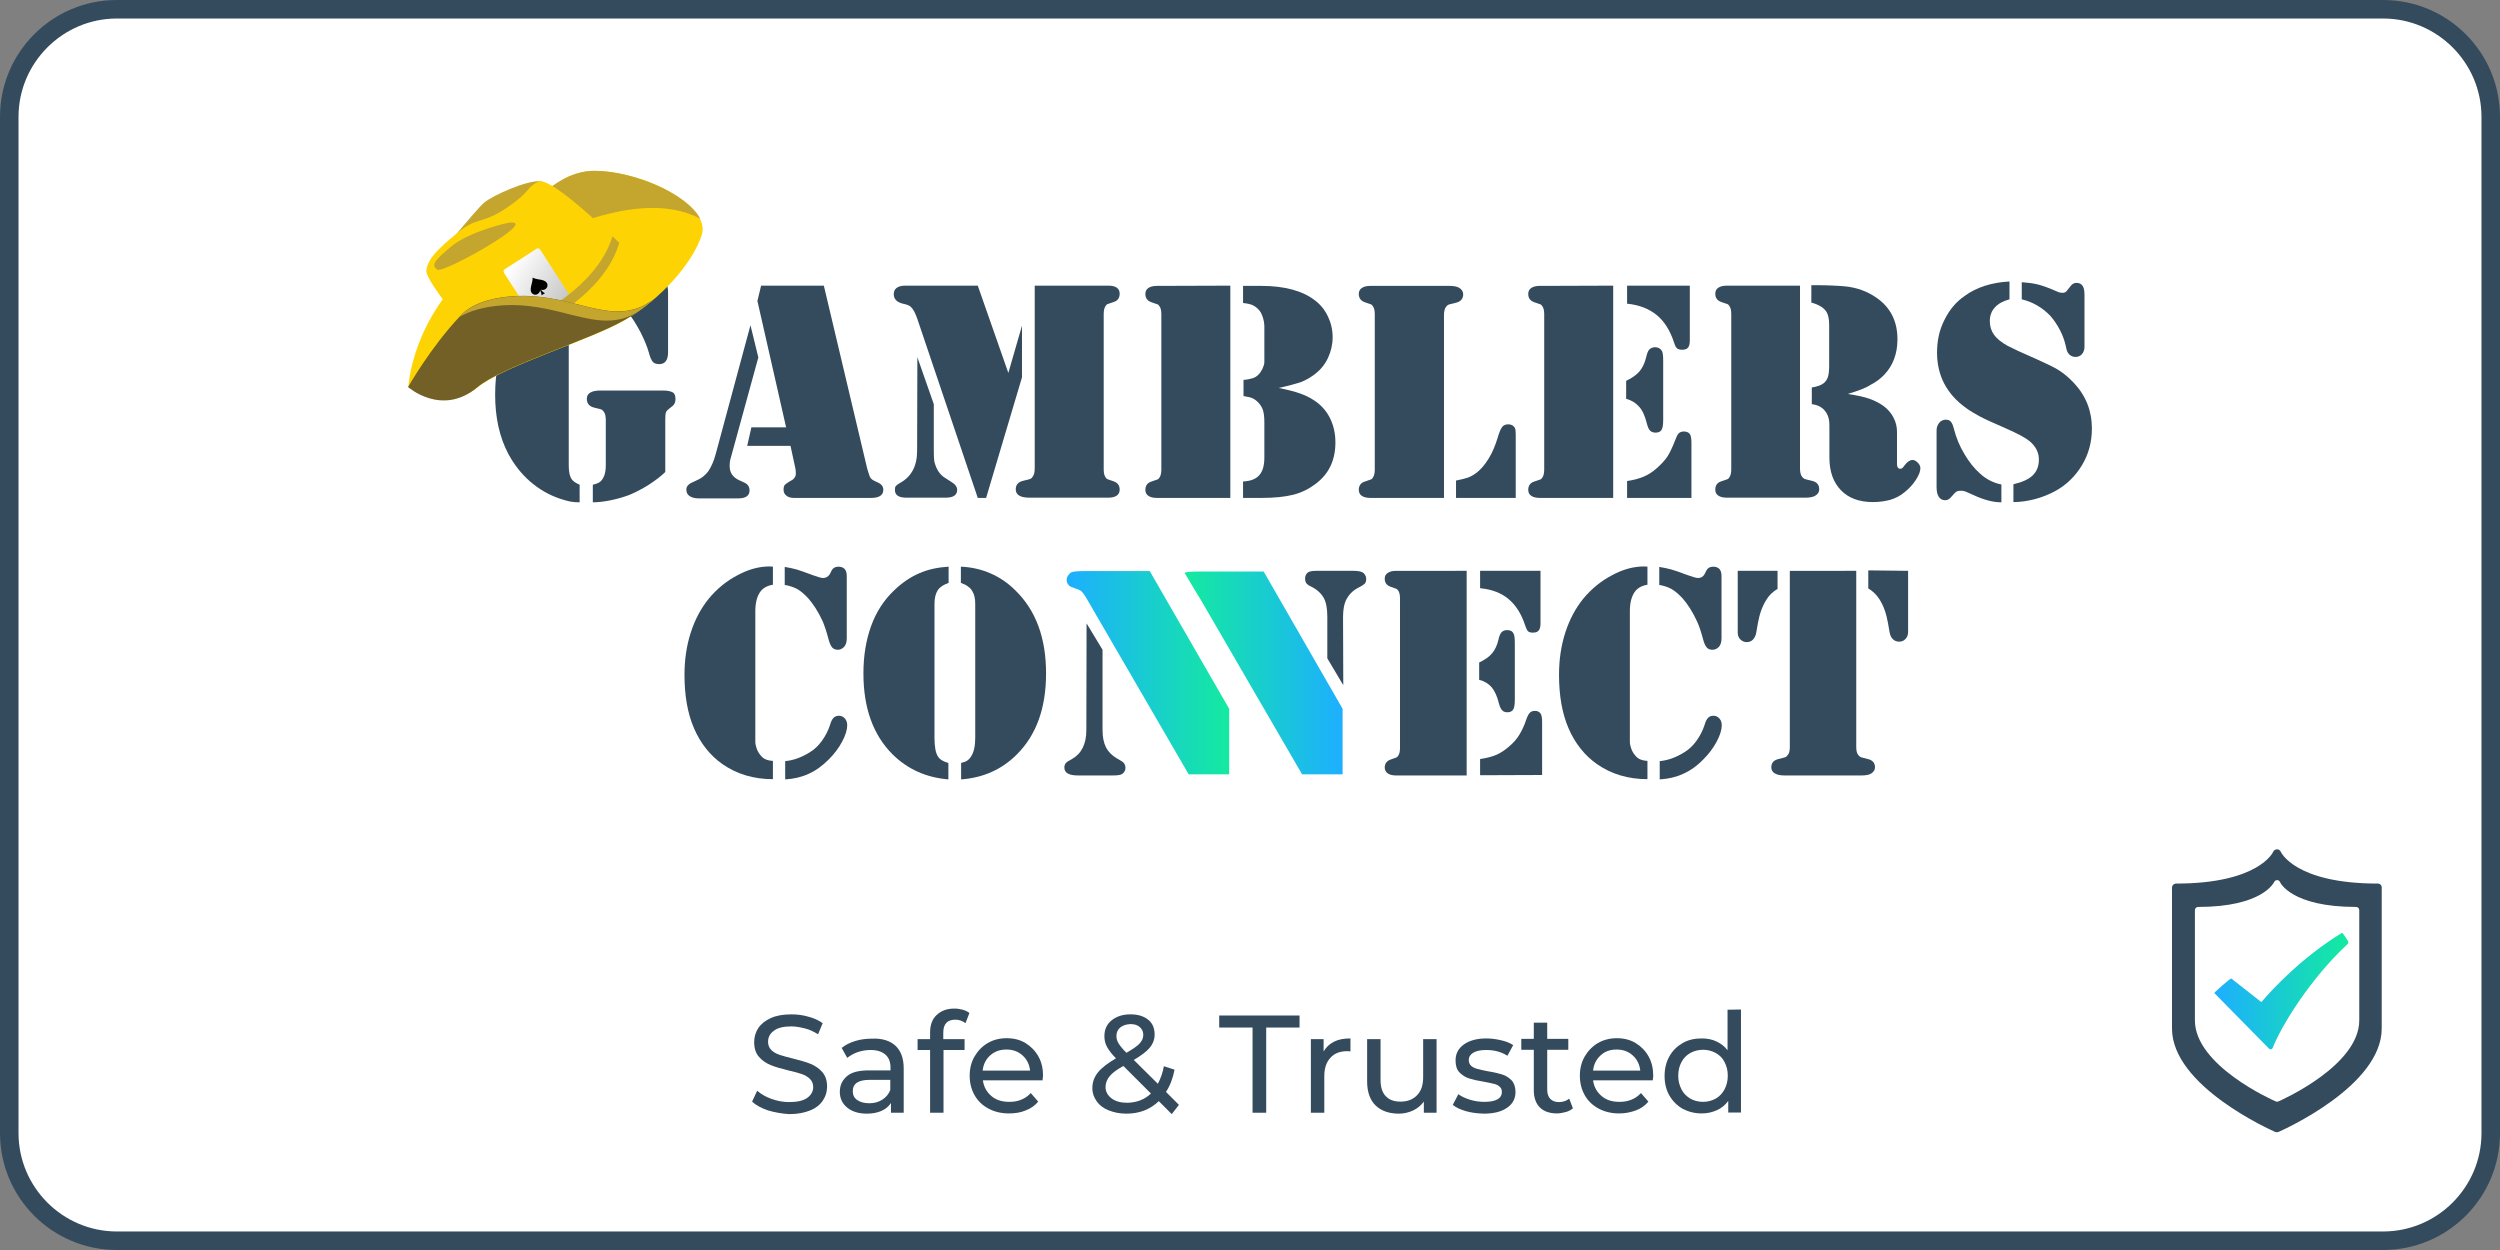 <?xml version="1.0" encoding="utf-8"?>
<!-- Generator: Adobe Illustrator 27.0.0, SVG Export Plug-In . SVG Version: 6.00 Build 0)  -->
<svg version="1.1" id="Layer_1" xmlns="http://www.w3.org/2000/svg" xmlns:xlink="http://www.w3.org/1999/xlink" x="0px" y="0px"
	 viewBox="0 0 1080 540" style="enable-background:new 0 0 1080 540;" xml:space="preserve">
<rect x="0" y="0" width="1080" height="540" fill="#808080" stroke="none"/>
<style type="text/css">
	.st0{fill:#FFFFFF;}
	.st1{fill:#344B5E;}
	.st2{fill:#FED304;}
	.st3{fill:#C4A52E;}
	.st4{fill:url(#SVGID_1_);}
	.st5{fill:#010101;}
	.st6{fill:#726027;}
	.st7{fill:#644D3A;}
	.st8{fill:url(#SVGID_00000121281420174283341900000004809676397561978808_);}
	.st9{fill:url(#SVGID_00000117636352155004949330000009741738902305387650_);}
	.st10{fill:url(#SVGID_00000145741145954038376940000000095216390942897550_);}
</style>
<g>
	<path class="st0" d="M50.5,536C24.9,536,4,515.1,4,489.5v-439C4,24.9,24.9,4,50.5,4h979c25.7,0,46.5,20.9,46.5,46.5v439
		c0,25.6-20.9,46.5-46.5,46.5H50.5z"/>
	<path class="st1" d="M1029.5,8c23.4,0,42.5,19.1,42.5,42.5v439c0,23.4-19.1,42.5-42.5,42.5h-979C27.1,532,8,512.9,8,489.5v-439
		C8,27.1,27.1,8,50.5,8H1029.5 M1029.5,0h-979C22.6,0,0,22.6,0,50.5v439C0,517.4,22.6,540,50.5,540h979c27.9,0,50.5-22.6,50.5-50.5
		v-439C1080,22.6,1057.4,0,1029.5,0L1029.5,0z"/>
</g>
<g>
	<path class="st1" d="M333.9,244.8v7.8c-2.5,0.4-4.5,1.5-5.7,3.4s-1.9,4.5-1.9,8v53.5v2.8c0,1,0.2,2,0.6,3.1s0.9,2,1.6,2.8
		c0.7,0.9,1.4,1.5,2.2,1.8c0.8,0.4,1.8,0.6,3.2,0.7v7.9c-8.4,0-15.6-2.2-21.8-6.5c-5.4-3.8-9.5-9-12.3-15.5s-4.1-14.2-4.1-23.1
		c0-6.5,0.9-12.6,2.7-18.2s4.4-10.5,7.8-14.7c3.5-4.2,7.6-7.6,12.4-10.1c4.8-2.6,9.4-3.8,13.9-3.8L333.9,244.8z M339,252.7v-7.8
		c2.1,0.4,3.8,0.7,5.1,1.1s3.7,1.2,7.1,2.5c2.2,0.8,3.7,1.2,4.4,1.2c1.2,0,2.2-0.6,2.9-1.7l0.8-1.6c0.5-1,1.5-1.6,2.9-1.6
		c1.2,0,2.1,0.4,2.7,1c0.6,0.7,0.9,1.7,0.9,3v26.9c0,1.7-0.4,3-1.2,3.8c-0.8,0.8-1.7,1.2-2.6,1.2c-1,0-1.9-0.3-2.5-1
		s-1.1-1.8-1.5-3.3c-0.9-3.4-1.8-6.1-2.6-8c-1.9-4.1-4-7.4-6.3-10c-1.6-1.7-3.2-3.1-4.8-4C342.7,253.6,340.9,253,339,252.7z
		 M339.2,336.7v-7.9c3.4-0.3,6.9-1.5,10.6-3.8c2-1.2,3.8-2.9,5.3-5s2.7-4.4,3.5-6.9c0.4-1.4,0.9-2.4,1.5-3s1.4-0.9,2.3-0.9
		c1,0,1.9,0.4,2.6,1.2s1,1.8,1,2.9c0,1.9-0.7,4.3-2.2,7.1c-1.5,2.8-3.4,5.3-5.7,7.6c-2.9,2.9-5.8,5-8.8,6.3
		C346.3,335.7,342.9,336.5,339.2,336.7z"/>
	<path class="st1" d="M409.8,251.8c-2.2,0.8-3.8,1.8-4.7,3.2s-1.4,3.3-1.4,5.9v57.9c0,3.8,0.5,6.5,1.5,8c0.8,1.3,2.3,2.2,4.5,2.8
		v7.1c-9.6-0.8-17.6-4.4-24.1-10.8c-8.4-8.4-12.6-20-12.6-35c0-7.5,1.1-14.3,3.3-20.4s5.5-11.2,9.9-15.4c3.3-3.2,6.9-5.7,10.8-7.4
		c3.8-1.7,8.1-2.6,12.8-2.9L409.8,251.8L409.8,251.8z M415.1,251.8v-7c4.7,0.2,8.9,1.2,12.8,2.9s7.5,4.1,10.8,7.4
		c8.8,8.6,13.2,20.5,13.2,35.8c0,15-4.2,26.6-12.6,35c-6.5,6.5-14.5,10.1-24.1,10.8v-7.1c1.1-0.3,2-0.6,2.6-1s1.2-1,1.7-1.8
		c1.2-1.8,1.8-4.5,1.8-8v-57.9c0-2.3-0.4-4.1-1.2-5.4c-0.5-0.9-1.1-1.6-1.9-2.1C417.5,252.8,416.5,252.3,415.1,251.8z"/>
	<path class="st1" d="M469.4,269.3l6.9,11.4v34.7c0,3,0.5,5.5,1.5,7.5c1,1.9,2.6,3.5,4.8,4.8l1.9,1.1c1.1,0.6,1.7,1.6,1.7,2.9
		c0,1-0.4,1.8-1.2,2.5c-0.7,0.6-2.1,0.8-4.3,0.8h-15c-3.9,0-5.9-1.1-5.9-3.4c0-0.8,0.2-1.4,0.6-1.9s1.3-1.1,2.7-1.8
		c4.1-2.3,6.2-6.5,6.2-12.5L469.4,269.3L469.4,269.3z"/>
	<path class="st1" d="M580.3,296l-6.9-11.6v-17.9c0-3.6-0.5-6.4-1.6-8.3s-2.9-3.6-5.6-4.9c-0.9-0.4-1.5-0.9-1.9-1.4
		c-0.3-0.5-0.5-1.1-0.5-1.9c0-1.2,0.4-2,1.1-2.6s2-0.8,3.7-0.8h16.2c2.2,0,3.7,0.4,4.3,1c0.7,0.7,1.1,1.5,1.1,2.5
		c0,0.9-0.2,1.6-0.6,2s-1.4,1.1-3,1.9c-2.3,1.2-4,3-5.2,5.4c-0.8,1.8-1.2,4.2-1.2,7.2L580.3,296L580.3,296z"/>
	<path class="st1" d="M633.6,246.6V335h-28.8h-1.7c-1.5,0-2.8-0.3-3.6-0.9s-1.3-1.4-1.3-2.5c0-1.8,0.9-2.9,2.6-3.5
		c1.4-0.5,2.2-0.8,2.5-0.9c0.2-0.1,0.5-0.4,0.7-0.7c0.5-0.7,0.8-1.8,0.8-3.3v-64.8c0-1.5-0.3-2.6-0.8-3.3c-0.3-0.4-0.5-0.6-0.7-0.7
		c-0.2-0.1-1.1-0.4-2.5-0.9c-1.7-0.6-2.6-1.7-2.6-3.5c0-1.1,0.4-1.9,1.3-2.5s2-0.9,3.6-0.9h1.7L633.6,246.6L633.6,246.6z M639,293.7
		v-7.5c2.5-1.2,4.4-2.5,5.6-4c1.2-1.4,2.1-3.3,2.7-5.7c0.3-1.6,0.8-2.8,1.4-3.4c0.6-0.6,1.4-0.9,2.4-0.9c1.4,0,2.3,0.5,2.8,1.6
		c0.3,0.6,0.5,1.8,0.5,3.8v24.7c0,2-0.2,3.4-0.7,4.2s-1.3,1.2-2.5,1.2c-1,0-1.8-0.3-2.3-0.9c-0.6-0.6-1-1.6-1.4-3
		c-0.7-3-1.8-5.3-3.1-6.9C643,295.3,641.2,294.2,639,293.7z M639.4,246.6h26.1v22.9c0,1.3-0.3,2.3-0.8,2.9s-1.3,0.9-2.5,0.9
		c-1,0-1.6-0.2-2.1-0.6c-0.4-0.4-0.8-1.2-1.2-2.4c-1.6-5-4-8.8-7.2-11.5s-7.3-4.2-12.3-4.7V246.6z M639.4,334.9v-7
		c2.8-0.4,5.1-1,7-1.8c1.8-0.8,3.7-2,5.5-3.6c1.9-1.6,3.3-3.2,4.4-5s2.2-4,3.1-6.8c0.5-1.4,1-2.3,1.5-2.8s1.2-0.8,2.1-0.8
		c1.2,0,2,0.4,2.5,1.1s0.7,2,0.7,3.7v22.9L639.4,334.9L639.4,334.9z"/>
	<path class="st1" d="M711.7,244.8v7.8c-2.5,0.4-4.5,1.5-5.7,3.4s-1.9,4.5-1.9,8v53.5v2.8c0,1,0.2,2,0.6,3.1s0.9,2,1.6,2.8
		c0.7,0.9,1.4,1.5,2.2,1.8c0.8,0.4,1.8,0.6,3.2,0.7v7.9c-8.4,0-15.6-2.2-21.8-6.5c-5.4-3.8-9.5-9-12.3-15.5s-4.1-14.2-4.1-23.1
		c0-6.5,0.9-12.6,2.7-18.2s4.4-10.5,7.8-14.7c3.5-4.2,7.6-7.6,12.4-10.1c4.8-2.6,9.4-3.8,13.9-3.8L711.7,244.8z M716.8,252.7v-7.8
		c2.1,0.4,3.8,0.7,5.2,1.1s3.7,1.2,7.2,2.5c2.2,0.8,3.7,1.2,4.4,1.2c1.2,0,2.2-0.6,2.8-1.7l0.8-1.6c0.5-1,1.5-1.6,2.9-1.6
		c1.2,0,2.1,0.4,2.7,1c0.6,0.7,0.9,1.7,0.9,3v26.9c0,1.7-0.4,3-1.2,3.8s-1.7,1.2-2.7,1.2s-1.9-0.3-2.5-1s-1.1-1.8-1.5-3.3
		c-0.9-3.4-1.8-6.1-2.7-8c-1.9-4.1-4-7.4-6.3-10c-1.6-1.7-3.2-3.1-4.8-4C720.5,253.6,718.7,253,716.8,252.7z M717,336.7v-7.9
		c3.4-0.3,6.9-1.5,10.6-3.8c2-1.2,3.8-2.9,5.3-5s2.7-4.4,3.5-6.9c0.4-1.4,0.9-2.4,1.5-3s1.3-0.9,2.3-0.9s1.9,0.4,2.6,1.2
		s1,1.8,1,2.9c0,1.9-0.7,4.3-2.2,7.1c-1.5,2.8-3.4,5.3-5.7,7.6c-2.8,2.9-5.8,5-8.8,6.3C724.1,335.7,720.7,336.5,717,336.7z"/>
	<path class="st1" d="M750.9,246.6h17v7.8c-2,1.2-3.6,2.7-4.7,4.5c-1.9,2.9-3.1,6.4-3.8,10.4l-0.7,4c-0.2,1.2-0.7,2.2-1.4,3
		c-0.7,0.7-1.6,1.1-2.7,1.1c-1.1,0-2-0.4-2.8-1.2s-1.1-1.8-1.1-3v-26.6H750.9z M801.9,246.6v76.1c0,1.7,0.3,2.9,1,3.6
		c0.3,0.4,0.7,0.7,1,0.8s1.3,0.4,3,0.8c2.1,0.5,3.1,1.7,3.1,3.6c0,1.1-0.6,2-1.7,2.7c-0.8,0.5-2.2,0.8-4.1,0.8H802h-28.9H771
		c-1.9,0-3.3-0.3-4.3-0.9s-1.5-1.5-1.5-2.6c0-1.9,1-3.1,3.1-3.6c1.7-0.4,2.7-0.7,3-0.8s0.6-0.4,0.9-0.8c0.7-0.7,1-1.9,1-3.6v-76.1
		H801.9L801.9,246.6z M824.3,246.6V273c0,1.2-0.4,2.3-1.1,3c-0.7,0.8-1.6,1.2-2.8,1.2c-1.1,0-2-0.4-2.7-1.1s-1.2-1.7-1.4-3l-0.7-4
		c-0.7-4-1.9-7.5-3.8-10.4c-1.2-1.8-2.7-3.3-4.7-4.5v-7.8L824.3,246.6L824.3,246.6z"/>
	<path class="st1" d="M324.2,140.5l3.4,13.9l-11.9,43.4c-0.4,1.2-0.5,2.4-0.5,3.5c0,2.8,1.3,4.8,4,6.1l2.4,1.1
		c1.5,0.7,2.2,1.8,2.2,3.4c0,2.2-1.6,3.4-4.9,3.4h-17.1c-1.7,0-3-0.4-3.9-1c-1-0.7-1.4-1.6-1.4-2.9c0-1.3,1-2.4,3-3.2
		c1.8-0.8,3.2-1.5,4.1-2.2s1.7-1.5,2.5-2.6c1.2-1.8,2.3-4.3,3.1-7.3L324.2,140.5z M328.8,123.4h27.1l18.7,78.9
		c0.4,1.4,0.8,2.6,1.2,3.7c0.4,0.9,1.3,1.5,2.7,2.1c1.2,0.5,2,1,2.4,1.5s0.7,1.2,0.7,2c0,2.3-1.8,3.5-5.2,3.5h-33.5
		c-1.3,0-2.4-0.3-3.2-1c-0.8-0.6-1.2-1.5-1.2-2.6c0-0.9,0.2-1.6,0.5-2c0.4-0.4,1.2-1,2.4-1.7c0.9-0.4,1.5-0.9,1.9-1.5
		c0.4-0.5,0.5-1.2,0.5-2s-0.1-1.4-0.2-2l-2.1-9.7h-18.7l1.8-8h15L327.2,130L328.8,123.4z"/>
	<path class="st1" d="M422.4,123.4l13.2,37.7l5.9-20.4V163L426,215.1h-3.6l-26.1-77.3c-0.9-2.6-1.8-4.3-2.8-5.2
		c-0.6-0.6-1.6-1-3-1.3c-2.9-0.6-4.4-2-4.4-4.2c0-1.2,0.4-2.1,1.2-2.7s2-1,3.6-1L422.4,123.4L422.4,123.4z M396.3,154.3l7.1,20.3
		v20.2c0,2.1,0.1,3.5,0.2,4.4c0.2,0.9,0.5,1.9,1,3c0.9,2,2.2,3.4,3.9,4.4l2.5,1.6c1.7,1,2.5,2.2,2.5,3.4c0,2.3-1.7,3.4-5,3.4h-16.9
		c-3.4,0-5-1.1-5-3.4c0-0.7,0.1-1.3,0.4-1.6c0.3-0.4,0.9-0.8,1.7-1.3c5-2.7,7.5-7.3,7.5-14L396.3,154.3L396.3,154.3z M447.1,123.4
		h29.8h1.8c3.4,0,5,1.2,5,3.5c0,1.8-0.9,3.1-2.7,3.6c-1.5,0.5-2.3,0.8-2.6,0.9s-0.5,0.4-0.8,0.8c-0.5,0.7-0.8,1.9-0.8,3.4v67.2
		c0,1.6,0.3,2.7,0.8,3.4c0.3,0.4,0.5,0.7,0.8,0.8c0.2,0.1,1.1,0.4,2.6,0.9c1.8,0.6,2.7,1.8,2.7,3.6c0,2.3-1.7,3.5-5,3.5h-1.8H447
		h-2.2c-2,0-3.5-0.3-4.5-0.9c-1-0.6-1.5-1.5-1.5-2.7c0-2,1.1-3.2,3.2-3.7c1.8-0.4,2.8-0.7,3.1-0.8s0.6-0.4,0.9-0.8
		c0.7-0.8,1-2.1,1-3.8v-78.9H447.1z"/>
	<path class="st1" d="M531.5,123.4v91.7h-29.9h-1.8c-1.6,0-2.9-0.3-3.7-0.9c-0.9-0.6-1.3-1.5-1.3-2.6c0-1.8,0.9-3.1,2.7-3.6
		c1.5-0.5,2.3-0.8,2.6-0.9s0.5-0.4,0.8-0.8c0.5-0.7,0.8-1.9,0.8-3.4v-67.2c0-1.6-0.3-2.7-0.8-3.4c-0.3-0.4-0.5-0.7-0.8-0.8
		c-0.2-0.1-1.1-0.4-2.6-0.9c-1.8-0.6-2.7-1.8-2.7-3.6c0-1.1,0.4-2,1.3-2.6s2.1-0.9,3.7-0.9h1.8L531.5,123.4L531.5,123.4z
		 M552.4,167.6c4,0.8,7.1,1.6,9.3,2.4s4.1,1.7,5.9,2.9c3,1.9,5.3,4.5,6.9,7.6c1.6,3.2,2.4,6.7,2.4,10.6c0,7.7-2.8,13.6-8.5,17.9
		c-2.9,2.2-6.1,3.8-9.6,4.7s-8.1,1.4-13.8,1.4h-8V208c1.8-0.1,3.2-0.4,4.2-0.8c1-0.4,2-1,2.8-1.9c1.5-1.7,2.2-4.2,2.2-7.7v-15.2
		c0-2.2-0.2-4-0.6-5.2s-1.1-2.4-2.1-3.4c-0.8-0.8-1.6-1.4-2.5-1.8c-0.9-0.4-2.2-0.6-3.8-0.9v-7c1.7-0.1,2.9-0.4,3.9-0.7
		s1.8-0.8,2.5-1.5s1.3-1.6,1.8-2.6c0.5-1.1,0.8-2.1,0.8-2.9v-3.7v-11.6c0-1.2-0.2-2.5-0.6-3.8c-0.4-1.3-0.9-2.4-1.5-3.1
		c-0.8-1-1.8-1.8-2.8-2.3s-2.5-0.8-4.3-1v-7.4h7.7c10.2,0,18,2.1,23.4,6.3c2.5,1.9,4.3,4.2,5.6,7c1.3,2.7,2,5.7,2,8.9
		c0,3.1-0.7,6.1-2,8.9s-3.2,5.1-5.5,6.9c-1.8,1.4-3.8,2.6-6,3.5C559.8,165.8,556.5,166.7,552.4,167.6z"/>
	<path class="st1" d="M623.6,215.1h-29.9H592c-1.6,0-2.8-0.3-3.7-0.9c-0.9-0.6-1.3-1.5-1.3-2.6c0-1.8,0.9-3.1,2.7-3.6
		c1.5-0.5,2.3-0.8,2.6-0.9s0.5-0.4,0.8-0.8c0.5-0.7,0.8-1.9,0.8-3.4v-67.2c0-1.6-0.3-2.7-0.8-3.4c-0.3-0.4-0.5-0.7-0.8-0.8
		c-0.2-0.1-1.1-0.4-2.6-0.9c-1.8-0.6-2.7-1.8-2.7-3.6c0-1.1,0.4-2,1.3-2.6c0.9-0.6,2.1-0.9,3.7-0.9h1.8h30h2.3c2,0,3.4,0.3,4.2,0.8
		c1.2,0.7,1.8,1.7,1.8,2.8c0,2-1.1,3.2-3.2,3.7c-1.8,0.4-2.8,0.7-3.1,0.8s-0.7,0.4-1,0.8c-0.7,0.8-1,2.1-1,3.8v78.9H623.6z
		 M629,215.1v-7.5c2.2-0.4,3.9-0.9,5.2-1.3c1.3-0.5,2.5-1.2,3.7-2.1c1.9-1.5,3.6-3.5,5.2-6.1s2.8-5.5,3.8-8.7c0.7-2.5,1.4-4.1,2-4.9
		s1.5-1.2,2.7-1.2s2.2,0.5,2.8,1.5c0.3,0.5,0.4,1.5,0.4,3v27.3H629L629,215.1z"/>
	<path class="st1" d="M696.9,123.4v91.7H667h-1.8c-1.6,0-2.8-0.3-3.7-0.9c-0.9-0.6-1.3-1.5-1.3-2.6c0-1.8,0.9-3.1,2.7-3.6
		c1.5-0.5,2.3-0.8,2.6-0.9s0.5-0.4,0.8-0.8c0.5-0.7,0.8-1.9,0.8-3.4v-67.2c0-1.6-0.3-2.7-0.8-3.4c-0.3-0.4-0.5-0.7-0.8-0.8
		c-0.2-0.1-1.1-0.4-2.6-0.9c-1.8-0.6-2.7-1.8-2.7-3.6c0-1.1,0.4-2,1.3-2.6c0.9-0.6,2.1-0.9,3.7-0.9h1.8L696.9,123.4L696.9,123.4z
		 M702.5,172.3v-7.8c2.6-1.2,4.5-2.6,5.8-4.1c1.2-1.5,2.2-3.4,2.8-5.9c0.4-1.7,0.8-2.9,1.4-3.5c0.6-0.6,1.4-1,2.5-1
		c1.4,0,2.4,0.6,3,1.7c0.3,0.6,0.5,1.9,0.5,4v25.6c0,2.1-0.2,3.6-0.7,4.4c-0.5,0.8-1.3,1.2-2.6,1.2c-1,0-1.8-0.3-2.4-0.9
		c-0.6-0.6-1-1.7-1.4-3.2c-0.8-3.1-1.8-5.5-3.3-7.1C706.6,174,704.8,172.9,702.5,172.3z M702.9,123.4H730v23.8c0,1.4-0.3,2.4-0.8,3
		s-1.4,0.9-2.5,0.9c-1,0-1.7-0.2-2.2-0.6c-0.5-0.4-0.9-1.2-1.3-2.5c-1.7-5.2-4.2-9.2-7.5-11.9s-7.6-4.4-12.8-4.9V123.4L702.9,123.4z
		 M702.9,215.1v-7.3c2.9-0.4,5.3-1.1,7.2-1.9c1.9-0.8,3.8-2,5.7-3.7s3.5-3.4,4.6-5.1c1.1-1.8,2.2-4.1,3.3-7c0.5-1.4,1-2.4,1.5-2.9
		s1.3-0.8,2.2-0.8c1.2,0,2.1,0.4,2.6,1.1s0.7,2,0.7,3.9v23.7H702.9z"/>
	<path class="st1" d="M777.6,123.4v78.9c0,1.8,0.3,3,1,3.8c0.4,0.4,0.7,0.7,1,0.8s1.3,0.4,3.1,0.8c2.2,0.5,3.2,1.7,3.2,3.7
		c0,1.2-0.6,2.1-1.8,2.8c-0.8,0.5-2.3,0.8-4.2,0.8h-2.3h-30H746c-1.6,0-2.8-0.3-3.7-0.9c-0.9-0.6-1.3-1.5-1.3-2.6
		c0-1.8,0.9-3.1,2.7-3.6c1.5-0.5,2.3-0.8,2.6-0.9s0.5-0.4,0.8-0.8c0.5-0.7,0.8-1.9,0.8-3.4v-67.2c0-1.6-0.3-2.7-0.8-3.4
		c-0.3-0.4-0.5-0.7-0.8-0.8c-0.2-0.1-1.1-0.4-2.6-0.9c-1.8-0.6-2.7-1.8-2.7-3.6c0-1.1,0.4-2,1.3-2.6c0.9-0.6,2.1-0.9,3.7-0.9h1.8
		L777.6,123.4L777.6,123.4z M798.2,170.2c4.1,0.6,7.3,1.3,9.5,2.1s4.2,1.8,6,3.1c1.9,1.4,3.3,3.1,4.3,5s1.5,4,1.5,6.1v13.9
		c0,1.4,0.5,2.1,1.4,2.1c0.4,0,0.7-0.1,0.9-0.3s0.6-0.6,1-1.2c1.1-1.5,2.3-2.3,3.4-2.3c0.8,0,1.5,0.4,2.3,1.2s1.1,1.6,1.1,2.4
		c0,1.4-0.7,3.1-2,5.1s-3,3.8-4.9,5.3c-1.8,1.5-3.8,2.5-6,3.2c-2.2,0.6-4.7,1-7.6,1c-5.9,0-10.5-1.7-13.8-5.1s-5-8.1-5-14.1v-11.3
		c0-2.5,0-4-0.1-4.4c-0.2-1.8-0.8-3.3-1.9-4.6c-1.3-1.6-3.2-2.5-5.6-2.8v-7.2c2.4-0.4,4.1-1,5.2-1.9c0.9-0.8,1.5-1.7,1.8-2.8
		c0.3-1,0.5-2.6,0.5-4.6v-17.8c0-2.8-0.5-4.9-1.7-6.3s-3.1-2.5-6-3.3v-7.5h1.8c5,0,9.2,0.2,12.7,0.5c5.2,0.5,9.8,2.2,13.9,5.1
		c5.9,4.2,8.8,10.1,8.8,17.8c0,6.3-2,11.5-5.9,15.5c-1.7,1.7-3.6,3.1-5.8,4.2C806.1,167.6,802.8,168.8,798.2,170.2z"/>
	<path class="st1" d="M868.1,121.6v7.7c-2.8,0.8-4.9,1.9-6.3,3.5c-1.5,1.6-2.2,3.6-2.2,5.9c0,2.2,0.6,4.2,1.8,5.9s3.2,3.3,5.9,4.8
		c1.9,1,6.1,3,12.8,5.9c4,1.8,7.2,3.3,9.4,4.7s4.3,3.2,6.3,5.3c5.3,5.6,7.9,12.2,7.9,19.8c0,5.8-1.4,11.1-4.3,15.9
		c-2.9,4.8-6.8,8.6-11.8,11.3c-2.7,1.4-5.6,2.6-8.8,3.4s-6.2,1.2-9,1.2v-7.7c3.9-0.9,6.7-2.2,8.4-3.9s2.6-3.9,2.6-6.8
		c0-3-1.3-5.6-4-7.9c-1.8-1.5-5.2-3.3-10.2-5.5c-5.5-2.4-9.3-4.1-11.3-5.2s-4-2.2-5.9-3.6c-8.4-6-12.6-14-12.6-24
		c0-5.1,1-9.8,3.2-14.1c2.1-4.3,5-7.8,8.8-10.4C853.9,124.1,860.4,122,868.1,121.6z M864.6,209.3v7.7c-3.7,0-7.7-1.1-12.2-3.2
		c-1.7-0.8-2.8-1.2-3.4-1.5c-0.6-0.2-1.2-0.3-1.8-0.3c-0.9,0-1.6,0.1-2,0.4c-0.5,0.3-1.2,1-2.2,2.2c-0.8,1-1.7,1.5-2.6,1.5
		c-2.5,0-3.8-1.9-3.8-5.8v-24.4c0-1.2,0.4-2.3,1.1-3.2c0.7-0.9,1.6-1.3,2.7-1.4c1,0,1.8,0.2,2.3,0.8c0.6,0.6,1,1.7,1.4,3.2
		c1,3.9,2.5,7.5,4.5,10.8c2,3.4,4.2,6.2,6.8,8.5C858.1,207.1,861.2,208.6,864.6,209.3z M873.4,129.3v-7.4c2.7,0.2,5,0.5,7,1
		s4.8,1.5,8.4,3.1c0.9,0.4,1.6,0.5,2.2,0.5c0.8,0,1.5-0.3,1.9-0.9l1.5-1.9c0.7-1,1.6-1.5,2.6-1.5c1.2,0,2.1,0.4,2.7,1.3
		c0.6,0.9,0.8,2.2,0.8,4.1v22.2c0,1.3-0.4,2.4-1.1,3.2s-1.7,1.2-2.8,1.2c-0.9,0-1.7-0.3-2.5-0.9c-0.4-0.4-0.7-0.8-1-1.3
		c-0.2-0.5-0.5-1.4-0.7-2.6c-0.5-2.2-1.3-4.5-2.5-6.8s-2.6-4.4-4.2-6.2C882.3,132.9,878.3,130.5,873.4,129.3z"/>
	<g>
		<path class="st1" d="M251.6,121.6v7.5c-3.9,0.9-5.9,4.1-5.9,9.4V201c0,2.4,0.3,4.3,1,5.6c0.6,1.1,1.8,2,3.7,2.8v7.6
			c-1.4,0-2.7-0.1-3.9-0.3s-2.8-0.7-4.7-1.3c-4.7-1.6-9-4.1-12.8-7.4c-3.8-3.3-6.9-7.3-9.4-11.9c-3.8-7.2-5.7-15.7-5.7-25.6
			c0-9.5,1.7-18,5.1-25.4c3.4-7.4,8.3-13.2,14.6-17.4c3.7-2.5,7.6-4.2,11.8-5.3C247.1,121.8,249.2,121.6,251.6,121.6z M287.4,203.9
			c-1.8,1.8-4.2,3.6-7.1,5.5c-3,1.9-5.8,3.3-8.4,4.4c-2.4,0.9-5.1,1.7-8,2.3s-5.5,0.9-7.8,0.9v-7.6c1.3-0.3,2.3-0.7,2.9-1.1
			c0.6-0.4,1.2-1.1,1.6-1.9c0.8-1.4,1.1-3.2,1.1-5.3v-19.6c0-1.8-0.3-3-1-3.8c-0.3-0.4-0.6-0.7-0.9-0.8s-1.3-0.4-3.1-0.8
			c-2.1-0.5-3.2-1.8-3.2-3.8c0-1.2,0.5-2.1,1.5-2.7c1-0.6,2.5-0.9,4.5-0.9h2.2h24.6c2,0,3.4,0.3,4.3,0.8s1.2,1.5,1.2,2.9
			c0,0.9-0.2,1.6-0.5,2.1c-0.3,0.6-1,1.1-1.9,1.8s-1.5,1.2-1.7,1.8c-0.2,0.5-0.3,1.5-0.3,3L287.4,203.9L287.4,203.9z M257.1,128.9
			v-7.2c7.3,0.7,13.3,2,18,4c1.4,0.6,2.5,0.9,3.2,0.9s1.3-0.2,1.6-0.5c0.4-0.3,1.1-1.3,2.3-2.8c0.8-1.1,1.8-1.7,3-1.7s2.1,0.3,2.6,1
			s0.8,1.8,0.8,3.5v26.1c0,3.4-1.3,5.1-3.8,5.1c-1.2,0-2.2-0.3-2.8-1c-0.6-0.7-1.2-2-1.7-4c-0.7-2.5-1.9-5.4-3.6-8.8
			c-1.8-3.3-3.4-6-5-7.9c-1.8-2.2-3.9-3.9-6.2-4.9C263.3,129.7,260.5,129.1,257.1,128.9z"/>
		<g>
			<path class="st2" d="M176.4,167.3c0,0,1.3-30.2,29.9-54.1c14.4-12,29.2-39.6,50.7-39.4s50.1,15.1,46.2,27.6
				c-4,12.5-18,28-33.3,36.9c-15.4,8.9-52.2,19.6-63.8,29.2C194.6,177,176.4,167.3,176.4,167.3z"/>
			<path class="st3" d="M257,73.8c-21.6-0.2-36.3,27.4-50.7,39.4c-5.4,4.5-9.8,9.2-13.4,13.9c31.6-21.6,80.3-48.2,109.6-32.6l0,0
				C297.1,84.1,274.7,74,257,73.8z"/>
			<path class="st3" d="M184.2,117c0,0,21.1-26.3,25-29.5s18.4-9.7,24.3-9.2c5.9,0.5,14,21.2,14,21.2L216,120.8L184.2,117z"/>
			<path class="st2" d="M267.5,104.9c0,0-29.4-29.2-35-26.4s-2.6,3.8-13.5,11.2s-12.7,3.7-21.4,10.9c-8.7,7.2-12.9,11.3-13.4,16.3
				c-0.5,5,21.2,29,20.9,32.7C204.8,153.4,258.4,136.9,267.5,104.9z"/>
			<g>
				
					<linearGradient id="SVGID_1_" gradientUnits="userSpaceOnUse" x1="-2354.573" y1="902.233" x2="-2357.352" y2="872.325" gradientTransform="matrix(0.622 -0.783 0.783 0.622 1003.536 -2272.915)">
					<stop  offset="0" style="stop-color:#C3C3C3"/>
					<stop  offset="1" style="stop-color:#FFFFFF"/>
				</linearGradient>
				<path class="st4" d="M247,129c0.4,0.6,0.3,1.3-0.1,1.6l-14,9c-0.5,0.3-1.1,0.1-1.5-0.5L217.8,118c-0.4-0.6-0.3-1.3,0.1-1.6l14-9
					c0.5-0.3,1.1-0.1,1.5,0.5L247,129z"/>
				<path class="st5" d="M232.7,120.7c-1.9-0.3-2.6-0.8-2.6-0.8l0,0c0,0,0.1,0.8-0.4,2.7c-0.4,1.5-0.7,2.8-0.1,3.8
					c0.6,0.9,1.8,1.2,2.7,0.6c0.6-0.4,1.1-1.1,1-1.7c0.3,0.7,0.8,1.8,0.6,2.3l1.6-1c-0.6,0-1.4-0.9-1.9-1.5c0.6,0.3,1.4,0.2,2-0.2
					c0.9-0.6,1.2-1.8,0.6-2.7C235.5,121.2,234.3,120.9,232.7,120.7z"/>
			</g>
			<path class="st3" d="M204,146.9c0.8,1.3,1.2,2.3,1.1,2.8c-0.3,3.7,53.3-12.8,62.4-44.8c0,0-1.1-1.1-2.9-2.8
				C256.1,130.3,212.9,146.4,204,146.9z"/>
			<g>
				<path class="st6" d="M283.7,128.2L283.7,128.2L283.7,128.2z"/>
				<path class="st6" d="M206.1,167.4c11.5-9.6,48.4-20.3,63.8-29.2c4.5-2.6,8-4.9,12.8-9.2c-18.3,14.3-35.5-4.1-63.9-0.8
					c-7.7,0.9-15.1,3.1-19.8,8.1c-13,13.7-22.7,30.9-22.7,30.9S190.8,180.1,206.1,167.4z"/>
			</g>
			<path class="st7" d="M283.7,128.2L283.7,128.2L283.7,128.2z"/>
			<g>
				<polygon class="st3" points="278.9,132.2 279,132.2 279,132.2 				"/>
				<path class="st3" d="M218.8,128.3c-7.7,0.9-15.1,3.1-19.8,8.1c-0.2,0.2-0.4,0.4-0.6,0.6c4.4-2.7,9.9-4.1,15.6-4.8
					c27.1-3.2,44.1,13.5,61.5,2.5c2.2-1.5,4.5-3.3,7.2-5.6C264.4,143.4,247.2,124.9,218.8,128.3z"/>
			</g>
			<path class="st3" d="M219.3,96.3c0,0-16.3,3.5-24.4,10.2s-8.4,8.2-6,10C191.4,118.3,235.1,93.8,219.3,96.3z"/>
		</g>
	</g>
	<g>
		
			<linearGradient id="SVGID_00000156571050906640538940000004608887865635442585_" gradientUnits="userSpaceOnUse" x1="460.8" y1="262.6" x2="531.099" y2="262.6" gradientTransform="matrix(1 0 0 1 0 28)">
			<stop  offset="0" style="stop-color:#1DAFFF"/>
			<stop  offset="0.999" style="stop-color:#14EA9F"/>
		</linearGradient>
		<path style="fill:url(#SVGID_00000156571050906640538940000004608887865635442585_);" d="M496.8,246.9l34.2,59.3v28.3h-17.5
			l-43.6-75.1c-0.9-1.7-1.7-2.7-2.3-3.5c-0.6-0.8-1.4-1.1-2.3-1.4l-2.4-0.9c-0.6-0.2-1.2-0.6-1.5-1.2c-0.5-0.6-0.6-1.2-0.6-1.8
			c0-0.8,0.2-1.4,0.6-2c0.5-0.6,0.9-1.1,1.5-1.4c0.8-0.3,2.7-0.5,5.9-0.5h28V246.9z"/>
		
			<linearGradient id="SVGID_00000083788389097318252640000002974884581854444680_" gradientUnits="userSpaceOnUse" x1="511.7" y1="262.7" x2="580" y2="262.7" gradientTransform="matrix(1 0 0 1 0 28)">
			<stop  offset="6.870289e-04" style="stop-color:#14EA9F"/>
			<stop  offset="1" style="stop-color:#1DAFFF"/>
		</linearGradient>
		<path style="fill:url(#SVGID_00000083788389097318252640000002974884581854444680_);" d="M545.9,246.9h-28.1
			c-3.2,0-5.1,0.2-5.9,0.5h-0.2l5.7,9.6c0.5,0.6,0.9,1.4,1.5,2.4l43.6,75.1H580v-28.3L545.9,246.9z"/>
	</g>
</g>
<g>
	<path class="st1" d="M331.8,479.7c-2.9-1-5.2-2.2-6.9-3.8l2.2-4.7c1.6,1.4,3.6,2.6,6.1,3.5s5.1,1.4,7.7,1.4c3.5,0,6.1-0.6,7.8-1.8
		s2.6-2.8,2.6-4.7c0-1.4-0.5-2.6-1.4-3.5s-2.1-1.6-3.5-2.1s-3.3-1-5.9-1.6c-3.2-0.8-5.7-1.5-7.6-2.3s-3.6-1.9-5-3.5
		s-2.1-3.7-2.1-6.4c0-2.2,0.6-4.3,1.8-6.1s3-3.2,5.4-4.3c2.4-1.1,5.4-1.6,8.9-1.6c2.5,0,4.9,0.3,7.3,1c2.4,0.6,4.5,1.6,6.2,2.8
		l-2,4.8c-1.8-1.1-3.6-2-5.6-2.5s-4-0.9-5.9-0.9c-3.4,0-6,0.6-7.6,1.9c-1.7,1.2-2.5,2.8-2.5,4.8c0,1.4,0.5,2.6,1.4,3.5
		s2.1,1.6,3.6,2.1s3.4,1,5.8,1.6c3.2,0.8,5.7,1.5,7.6,2.3s3.6,1.9,5,3.5s2.1,3.7,2.1,6.3c0,2.2-0.6,4.2-1.8,6s-3,3.3-5.5,4.3
		s-5.4,1.6-9,1.6C337.8,481.1,334.8,480.6,331.8,479.7z"/>
	<path class="st1" d="M386.9,451.8c2.3,2.2,3.5,5.4,3.5,9.7v19.2h-5.5v-4.2c-1,1.5-2.3,2.6-4.1,3.4c-1.8,0.8-3.9,1.2-6.3,1.2
		c-3.6,0-6.4-0.9-8.5-2.6s-3.2-4-3.2-6.8s1-5,3.1-6.8s5.3-2.5,9.7-2.5h9.1v-1.1c0-2.5-0.7-4.4-2.2-5.7s-3.6-2-6.4-2
		c-1.9,0-3.7,0.3-5.5,0.9s-3.3,1.5-4.6,2.5l-2.4-4.3c1.6-1.3,3.6-2.3,5.9-3s4.7-1,7.3-1C381.1,448.5,384.5,449.6,386.9,451.8z
		 M381.1,475.1c1.6-1,2.8-2.4,3.5-4.2v-4.4h-8.9c-4.9,0-7.3,1.6-7.3,4.9c0,1.6,0.6,2.9,1.9,3.8s3,1.4,5.2,1.4
		S379.5,476.1,381.1,475.1z"/>
	<path class="st1" d="M407.5,446.1v2.8h9.2v4.7h-9.1v27.1h-5.8v-27.1h-5.4v-4.7h5.4V446c0-3.2,0.9-5.7,2.8-7.5s4.4-2.8,7.7-2.8
		c1.3,0,2.5,0.2,3.6,0.5s2.1,0.8,2.9,1.4l-1.7,4.4c-1.3-1-2.8-1.5-4.4-1.5C409.2,440.5,407.5,442.4,407.5,446.1z"/>
	<path class="st1" d="M450.4,466.7h-25.8c0.4,2.8,1.6,5,3.7,6.8s4.7,2.5,7.8,2.5c3.8,0,6.9-1.3,9.2-3.8l3.2,3.7
		c-1.4,1.7-3.2,3-5.4,3.8c-2.1,0.9-4.5,1.3-7.2,1.3c-3.4,0-6.3-0.7-8.9-2.1s-4.6-3.3-6-5.8s-2.1-5.3-2.1-8.4s0.7-5.9,2.1-8.3
		s3.3-4.4,5.7-5.8s5.1-2.1,8.2-2.1s5.8,0.7,8.1,2.1s4.2,3.3,5.6,5.8s2,5.3,2,8.5C450.5,465.4,450.4,466,450.4,466.7z M427.8,455.9
		c-1.9,1.7-3,3.9-3.3,6.6H445c-0.3-2.7-1.4-4.9-3.3-6.6s-4.2-2.5-6.9-2.5C432,453.4,429.7,454.2,427.8,455.9z"/>
	<path class="st1" d="M506.2,481.3l-5.6-5.6c-3.7,3.6-8.4,5.4-14,5.4c-2.8,0-5.3-0.5-7.6-1.4s-4-2.2-5.2-3.9s-1.9-3.5-1.9-5.7
		c0-2.6,0.8-4.8,2.4-6.8s4.2-4,7.8-6.1c-1.8-1.8-3.1-3.5-3.9-5s-1.1-3-1.1-4.6c0-2.8,1-5.1,3.1-6.8s4.8-2.6,8.2-2.6
		c3.2,0,5.7,0.8,7.6,2.3s2.8,3.7,2.8,6.4c0,2.1-0.7,4-2.1,5.7s-3.7,3.4-6.9,5.3l10.4,10.3c1.2-2.3,2.1-4.8,2.6-7.6l4.6,1.5
		c-0.7,3.7-1.9,6.9-3.7,9.6l5.6,5.6L506.2,481.3z M497.2,472.4l-11.9-11.9c-2.9,1.6-4.9,3.1-6,4.5s-1.7,2.9-1.7,4.6
		c0,2,0.9,3.6,2.6,4.9s4,1.9,6.8,1.9C491.1,476.3,494.5,475,497.2,472.4z M483.9,443.9c-1.1,0.9-1.6,2.2-1.6,3.7
		c0,1.1,0.3,2.1,0.9,3.1s1.7,2.4,3.4,4.1c2.8-1.6,4.7-2.9,5.7-4s1.6-2.3,1.6-3.7c0-1.4-0.5-2.5-1.5-3.4s-2.4-1.3-4.1-1.3
		C486.5,442.5,485,443,483.9,443.9z"/>
	<path class="st1" d="M541.1,443.9h-14.4v-5.2h34.7v5.2H547v36.8h-5.9V443.9L541.1,443.9z"/>
	<path class="st1" d="M576.3,450c2-1,4.3-1.4,7.1-1.4v5.6c-0.3,0-0.8-0.1-1.3-0.1c-3.1,0-5.6,0.9-7.3,2.8c-1.8,1.9-2.7,4.5-2.7,8
		v15.8h-5.8v-31.8h5.5v5.3C572.9,452.4,574.3,451,576.3,450z"/>
	<path class="st1" d="M620.6,448.9v31.8h-5.5v-4.8c-1.2,1.6-2.7,2.9-4.6,3.8s-4,1.4-6.2,1.4c-4.2,0-7.6-1.2-10-3.5
		s-3.7-5.8-3.7-10.4v-18.3h5.8v17.6c0,3.1,0.7,5.4,2.2,7s3.6,2.4,6.4,2.4c3,0,5.4-0.9,7.2-2.8s2.6-4.4,2.6-7.8v-16.4L620.6,448.9
		L620.6,448.9z"/>
	<path class="st1" d="M633.2,480c-2.4-0.7-4.3-1.6-5.6-2.7l2.4-4.6c1.4,1,3.1,1.8,5.1,2.4s4,0.9,6.1,0.9c5,0,7.6-1.4,7.6-4.3
		c0-1-0.3-1.7-1-2.3s-1.5-1-2.5-1.2c-1-0.3-2.5-0.5-4.3-0.9c-2.6-0.4-4.7-0.9-6.3-1.4s-3-1.4-4.2-2.6s-1.7-3-1.7-5.2
		c0-2.9,1.2-5.2,3.6-6.9c2.4-1.7,5.6-2.6,9.7-2.6c2.1,0,4.2,0.3,6.4,0.8s3.9,1.2,5.2,2.1l-2.5,4.6c-2.6-1.7-5.7-2.5-9.2-2.5
		c-2.4,0-4.3,0.4-5.6,1.2c-1.3,0.8-1.9,1.9-1.9,3.2c0,1,0.4,1.9,1.1,2.5c0.7,0.6,1.6,1,2.7,1.3s2.5,0.6,4.5,1
		c2.6,0.4,4.6,0.9,6.2,1.4s2.9,1.4,4,2.5c1.1,1.2,1.7,2.9,1.7,5c0,2.9-1.2,5.2-3.7,6.9c-2.5,1.7-5.8,2.5-10,2.5
		C638.1,481,635.6,480.7,633.2,480z"/>
	<path class="st1" d="M679.5,478.8c-0.8,0.7-1.9,1.3-3.1,1.6s-2.5,0.6-3.8,0.6c-3.2,0-5.7-0.9-7.4-2.6s-2.6-4.2-2.6-7.4v-17.5h-5.4
		v-4.7h5.4v-7h5.8v7h9.1v4.7h-9.1v17.2c0,1.7,0.4,3,1.3,4c0.9,0.9,2.1,1.4,3.7,1.4c1.8,0,3.3-0.5,4.5-1.5L679.5,478.8z"/>
	<path class="st1" d="M714,466.7h-25.8c0.4,2.8,1.6,5,3.7,6.8s4.7,2.5,7.8,2.5c3.8,0,6.9-1.3,9.2-3.8l3.2,3.7
		c-1.4,1.7-3.2,3-5.4,3.8s-4.5,1.3-7.2,1.3c-3.4,0-6.3-0.7-8.9-2.1s-4.6-3.3-6-5.8s-2.1-5.3-2.1-8.4s0.7-5.9,2.1-8.3
		s3.3-4.4,5.7-5.8s5.2-2.1,8.2-2.1s5.8,0.7,8.1,2.1s4.2,3.3,5.6,5.8s2,5.3,2,8.5C714.1,465.4,714.1,466,714,466.7z M691.5,455.9
		c-1.9,1.7-3,3.9-3.3,6.6h20.4c-0.3-2.7-1.4-4.9-3.3-6.6c-1.9-1.7-4.2-2.5-6.9-2.5C695.6,453.4,693.3,454.2,691.5,455.9z"/>
	<path class="st1" d="M752.1,436.1v44.5h-5.5v-5c-1.3,1.8-2.9,3.1-4.9,4s-4.1,1.4-6.5,1.4c-3.1,0-5.8-0.7-8.3-2
		c-2.4-1.4-4.3-3.3-5.7-5.7s-2.1-5.3-2.1-8.5s0.7-6,2.1-8.5s3.3-4.3,5.7-5.7c2.4-1.4,5.2-2,8.3-2c2.3,0,4.4,0.4,6.3,1.3
		s3.5,2.1,4.8,3.8v-17.5L752.1,436.1L752.1,436.1z M741.2,474.6c1.6-0.9,2.9-2.3,3.8-4c0.9-1.7,1.4-3.6,1.4-5.9s-0.5-4.1-1.4-5.9
		s-2.2-3-3.8-3.9s-3.5-1.4-5.5-1.4s-3.9,0.5-5.5,1.4s-2.9,2.2-3.8,3.9c-0.9,1.7-1.4,3.6-1.4,5.9s0.5,4.1,1.4,5.9s2.2,3,3.8,4
		c1.6,0.9,3.5,1.4,5.5,1.4S739.5,475.5,741.2,474.6z"/>
</g>
<g>
	
		<linearGradient id="SVGID_00000004529267240175939000000013902034570439115138_" gradientUnits="userSpaceOnUse" x1="956.707" y1="111.854" x2="1014.615" y2="111.854" gradientTransform="matrix(1 0 0 -1 0 540)">
		<stop  offset="0" style="stop-color:#1DAFFF"/>
		<stop  offset="0.999" style="stop-color:#14EA9F"/>
	</linearGradient>
	<path style="fill:url(#SVGID_00000004529267240175939000000013902034570439115138_);" d="M1011.7,403c-17.3,10.6-29.7,24-34.8,29.9
		l-13-10.2c-0.3-0.2-7.5,6.1-7.3,6.3l23.6,24c0.2,0.2,0.4,0.3,0.7,0.3c0,0,0.1,0,0.2,0c0.3-0.1,0.6-0.3,0.7-0.6
		c3.8-9.7,16.4-30.1,32.4-44.9c0.3-0.3,0.4-0.7,0.2-1.1C1014.5,406.7,1012,402.8,1011.7,403z"/>
	<path class="st1" d="M1027.2,381.7c-35.8,0-41.8-13.6-41.9-13.7c-0.3-0.7-0.9-1.1-1.6-1.1l0,0c-0.7,0-1.4,0.4-1.7,1.1
		c0,0.1-6.2,13.7-41.9,13.7c-1,0-1.8,0.8-1.8,1.8v60.8c0,24.9,42.8,43.9,44.6,44.7c0.2,0.1,0.5,0.1,0.7,0.1s0.5,0,0.7-0.1
		c1.8-0.8,44.6-19.8,44.6-44.7v-60.8C1029,382.5,1028.2,381.7,1027.2,381.7z M1019.2,440.8c0,19.5-33.5,34.4-34.9,35
		c-0.2,0.1-0.4,0.1-0.6,0.1c-0.2,0-0.4,0-0.6-0.1c-1.4-0.6-34.9-15.5-34.9-35v-47.6c0-0.8,0.6-1.4,1.4-1.4
		c27.9,0,32.7-10.6,32.8-10.7c0.2-0.5,0.7-0.9,1.3-0.9l0,0c0.6,0,1.1,0.4,1.3,0.9c0,0.1,4.8,10.7,32.8,10.7c0.8,0,1.4,0.6,1.4,1.4
		V440.8L1019.2,440.8z"/>
</g>
</svg>
